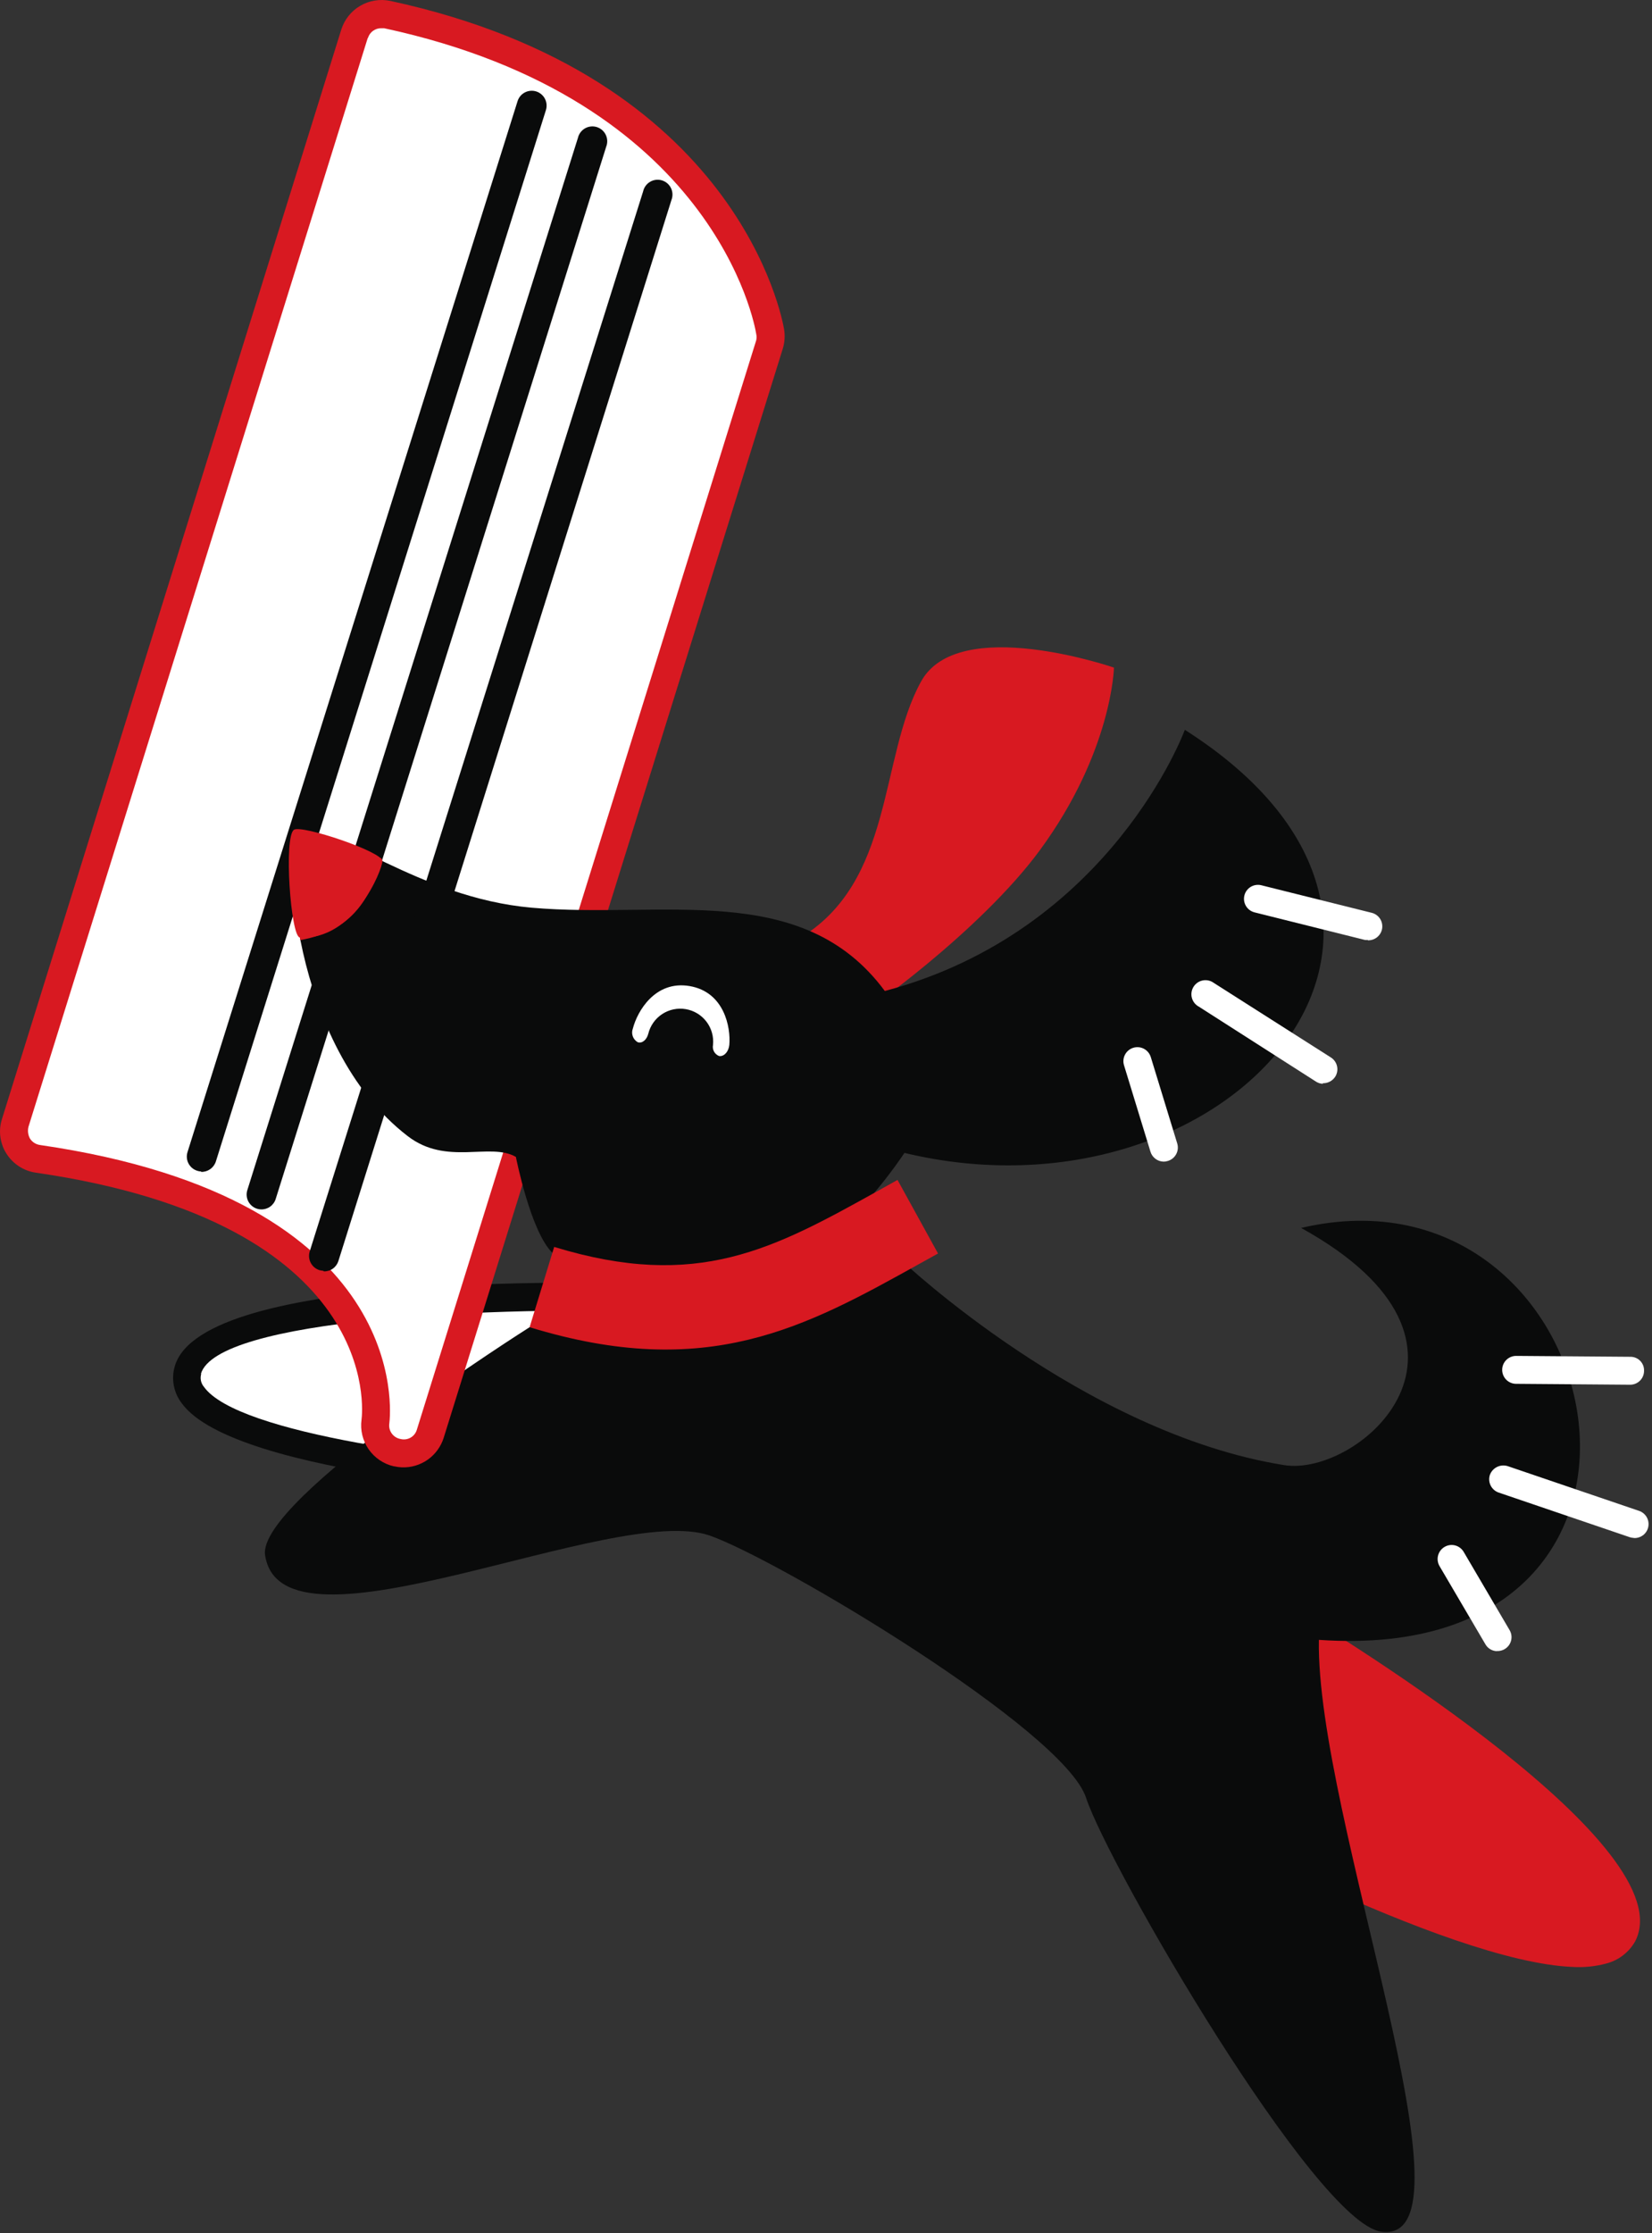 <?xml version="1.0" encoding="UTF-8"?> <svg xmlns="http://www.w3.org/2000/svg" width="148" height="200" viewBox="0 0 148 200" fill="none"><rect x="0" y="0" width="148" height="200" fill="#333333" stroke="none"/> <path d="M99.828 59.799C99.828 59.799 85.828 54.949 82.508 61.049C78.748 67.879 80.138 79.049 71.508 84.099C66.758 86.909 66.988 83.419 66.988 83.419C66.988 83.419 75.458 91.679 76.408 91.259C77.358 90.839 87.848 83.369 93.168 76.129C99.628 67.329 99.798 59.799 99.798 59.799" fill="#D81921"></path> <path d="M62.548 116.319C62.548 116.319 19.198 114.509 16.838 122.699C14.478 130.889 53.748 132.859 53.748 132.859C53.748 132.859 63.888 116.699 62.558 116.319" fill="white"></path> <path d="M53.678 134.099C50.347 133.929 20.998 132.269 16.268 125.649C15.915 125.187 15.677 124.648 15.571 124.077C15.465 123.505 15.494 122.917 15.658 122.359C18.108 113.829 53.907 114.739 62.178 115.069H62.597L63.597 115.379L63.818 115.959C64.048 116.539 64.578 117.959 54.818 133.499L54.438 134.119L53.678 134.099ZM18.028 123.039C17.968 123.239 17.96 123.451 18.003 123.656C18.047 123.86 18.141 124.05 18.278 124.209C21.278 128.409 40.448 130.899 53.078 131.589C55.992 127.041 58.663 122.341 61.078 117.509C43.558 116.889 19.408 118.169 17.998 123.039" fill="#0A0B0B"></path> <path d="M102.108 159.369C102.108 159.369 141.358 181.059 145.378 173.269C149.398 165.479 114.198 144.449 114.198 144.449C114.198 144.449 100.878 158.739 102.108 159.369Z" fill="#D81921"></path> <path d="M101.497 160.469L100.898 160.089L100.797 159.479C100.687 158.849 100.428 157.379 113.278 143.589L113.967 142.849L114.838 143.369C120.838 146.979 150.837 165.429 146.497 173.849C146.22 174.341 145.846 174.773 145.397 175.116C144.949 175.46 144.435 175.709 143.887 175.849C142.91 176.109 141.897 176.21 140.887 176.149C129.507 175.699 104.607 162.149 101.537 160.429L101.497 160.469ZM103.627 158.719C113.207 163.929 136.577 175.459 143.197 173.449C143.428 173.403 143.646 173.309 143.837 173.173C144.029 173.037 144.189 172.862 144.307 172.659C146.657 168.099 128.547 154.529 114.467 146.009C109.777 151.069 104.957 156.639 103.627 158.719Z" fill="#D81921"></path> <path d="M47.447 118.859C47.447 118.859 23.017 134.299 23.747 139.269C25.247 149.269 54.977 134.509 63.587 137.519C69.767 139.689 95.317 154.939 97.297 160.999C99.278 167.059 117.847 199.069 123.747 199.859C132.957 201.149 117.867 162.529 118.157 146.859C154.157 149.339 144.577 103.399 116.567 109.969C135.407 120.379 121.757 132.299 115.037 131.209C97.108 128.339 80.748 112.859 80.748 112.859L47.447 118.859Z" fill="#0A0B0B"></path> <path d="M1.358 100.549L31.748 3.009C31.931 2.41 32.334 1.903 32.875 1.588C33.416 1.273 34.056 1.173 34.668 1.309C65.068 7.869 68.838 28.819 68.978 29.709C69.041 30.093 69.014 30.487 68.898 30.859L38.508 128.399C38.318 128.999 37.911 129.506 37.365 129.82C36.819 130.134 36.176 130.231 35.562 130.093C34.948 129.954 34.408 129.59 34.05 129.073C33.692 128.556 33.541 127.922 33.628 127.299C33.728 126.549 35.628 108.469 3.388 103.779C3.029 103.725 2.686 103.595 2.382 103.396C2.078 103.198 1.821 102.936 1.628 102.629C1.521 102.459 1.434 102.278 1.368 102.089C1.208 101.588 1.208 101.05 1.368 100.549" fill="white"></path> <path d="M35.288 131.319C34.37 131.11 33.563 130.565 33.026 129.792C32.489 129.018 32.262 128.072 32.388 127.139C32.488 126.419 34.278 109.529 3.208 105.019C2.669 104.942 2.154 104.748 1.698 104.45C1.242 104.153 0.856 103.76 0.568 103.299C0.405 103.047 0.277 102.775 0.188 102.489C-0.063 101.739 -0.063 100.929 0.188 100.179L30.578 2.639C30.862 1.746 31.467 0.991 32.276 0.518C33.085 0.045 34.04 -0.111 34.958 0.079C66.198 6.829 70.098 28.589 70.248 29.509C70.339 30.084 70.298 30.672 70.128 31.229L39.748 128.769C39.498 129.559 38.996 130.246 38.319 130.723C37.641 131.2 36.826 131.441 35.998 131.409C35.772 131.399 35.548 131.368 35.328 131.319H35.288ZM32.948 3.389L2.548 100.919C2.462 101.274 2.512 101.648 2.688 101.969C2.785 102.121 2.914 102.251 3.066 102.349C3.218 102.447 3.389 102.512 3.568 102.539C37.048 107.399 34.988 126.639 34.878 127.479C34.831 127.795 34.909 128.117 35.096 128.376C35.283 128.636 35.563 128.813 35.878 128.869C36.184 128.949 36.509 128.906 36.784 128.749C37.059 128.592 37.261 128.333 37.347 128.029L67.748 30.479C67.793 30.291 67.793 30.096 67.748 29.909C67.618 29.059 63.998 8.909 34.417 2.529H34.198C33.921 2.516 33.648 2.597 33.423 2.758C33.198 2.92 33.034 3.153 32.958 3.419" fill="#D81921"></path> <path d="M79.268 88.749C71.878 78.749 59.328 82.319 47.628 81.289C37.418 80.389 30.058 73.719 26.838 74.639C25.298 75.079 25.988 93.639 36.518 101.739C40.008 104.439 43.908 102.269 46.218 103.609C46.218 103.609 47.538 110.339 49.508 112.219C55.508 117.989 66.228 113.149 72.758 111.339C76.368 110.339 81.028 103.249 81.028 103.249C109.898 110.189 134.228 83.249 106.148 65.359C106.148 65.359 99.558 83.359 79.268 88.749" fill="#0A0B0B"></path> <path d="M64.438 94.579C64.24 94.507 64.075 94.366 63.972 94.183C63.87 93.999 63.836 93.785 63.878 93.579C63.953 92.836 63.743 92.092 63.292 91.498C62.84 90.903 62.18 90.502 61.444 90.375C60.708 90.248 59.951 90.405 59.327 90.814C58.702 91.223 58.256 91.854 58.078 92.579C57.938 93.129 57.518 93.469 57.138 93.339C56.929 93.221 56.77 93.031 56.689 92.806C56.608 92.58 56.611 92.333 56.698 92.109C57.098 90.559 58.698 87.779 61.788 88.309C64.878 88.839 65.478 91.989 65.338 93.579C65.278 94.149 64.918 94.579 64.518 94.579H64.438" fill="white"></path> <path d="M135.838 123.929L146.028 124.009C146.192 124.011 146.355 123.981 146.508 123.92C146.661 123.859 146.8 123.768 146.917 123.653C147.035 123.537 147.128 123.4 147.191 123.248C147.255 123.096 147.287 122.933 147.287 122.769C147.294 122.603 147.267 122.438 147.208 122.283C147.148 122.129 147.057 121.988 146.941 121.87C146.825 121.752 146.685 121.659 146.532 121.596C146.378 121.534 146.213 121.505 146.047 121.509L135.857 121.429C135.526 121.421 135.205 121.545 134.965 121.774C134.725 122.003 134.585 122.317 134.578 122.649C134.57 122.98 134.694 123.301 134.922 123.541C135.151 123.782 135.466 123.921 135.797 123.929" fill="white"></path> <path d="M146.368 137.739C146.672 137.757 146.973 137.663 147.213 137.475C147.453 137.287 147.616 137.018 147.671 136.718C147.726 136.418 147.67 136.108 147.513 135.847C147.356 135.586 147.108 135.391 146.818 135.299L135.068 131.299C134.753 131.202 134.413 131.228 134.118 131.373C133.822 131.518 133.593 131.771 133.478 132.079C133.373 132.395 133.397 132.739 133.545 133.037C133.693 133.335 133.953 133.562 134.268 133.669L146.018 137.669C146.131 137.704 146.249 137.725 146.368 137.729" fill="white"></path> <path d="M134.108 147.859C134.349 147.872 134.59 147.813 134.798 147.689C134.94 147.606 135.064 147.496 135.163 147.365C135.262 147.234 135.334 147.085 135.375 146.926C135.416 146.767 135.425 146.601 135.402 146.438C135.378 146.276 135.322 146.12 135.238 145.979L131.128 138.979C131.044 138.836 130.933 138.712 130.801 138.613C130.669 138.513 130.519 138.441 130.359 138.4C130.199 138.359 130.033 138.351 129.87 138.374C129.706 138.398 129.549 138.454 129.408 138.539C129.122 138.709 128.916 138.986 128.833 139.308C128.751 139.63 128.799 139.972 128.968 140.259L133.078 147.259C133.18 147.436 133.325 147.585 133.5 147.692C133.674 147.798 133.873 147.859 134.078 147.869" fill="white"></path> <path d="M122.537 84.209C122.846 84.221 123.148 84.119 123.386 83.922C123.624 83.725 123.78 83.447 123.825 83.141C123.869 82.835 123.799 82.524 123.628 82.267C123.457 82.01 123.197 81.826 122.898 81.749L112.998 79.279C112.838 79.24 112.672 79.232 112.51 79.257C112.347 79.281 112.191 79.338 112.05 79.423C111.91 79.508 111.787 79.62 111.69 79.752C111.592 79.884 111.522 80.034 111.483 80.194C111.443 80.353 111.436 80.519 111.46 80.682C111.485 80.844 111.541 81 111.626 81.141C111.711 81.282 111.823 81.404 111.955 81.502C112.088 81.599 112.238 81.669 112.398 81.709L122.287 84.179C122.371 84.189 122.454 84.189 122.537 84.179" fill="white"></path> <path d="M118.508 97.009C118.727 97.015 118.944 96.966 119.138 96.864C119.333 96.762 119.498 96.613 119.618 96.429C119.706 96.29 119.766 96.135 119.795 95.972C119.823 95.81 119.819 95.644 119.782 95.483C119.746 95.322 119.679 95.17 119.583 95.035C119.488 94.901 119.367 94.787 119.228 94.699L108.748 88.029C108.609 87.926 108.45 87.852 108.281 87.813C108.113 87.773 107.938 87.769 107.767 87.801C107.597 87.832 107.435 87.898 107.291 87.995C107.148 88.092 107.026 88.217 106.933 88.363C106.84 88.509 106.778 88.673 106.751 88.844C106.724 89.015 106.732 89.19 106.776 89.357C106.82 89.525 106.897 89.682 107.004 89.818C107.111 89.954 107.245 90.067 107.398 90.149L117.888 96.859C118.072 96.981 118.286 97.051 118.508 97.059" fill="white"></path> <path d="M104.218 104.029C104.357 104.033 104.495 104.012 104.628 103.969C104.785 103.922 104.932 103.844 105.06 103.74C105.188 103.636 105.294 103.508 105.372 103.363C105.45 103.218 105.498 103.059 105.515 102.896C105.531 102.732 105.515 102.566 105.468 102.409L103.098 94.669C103.001 94.351 102.781 94.084 102.488 93.927C102.195 93.771 101.851 93.737 101.533 93.834C101.214 93.931 100.948 94.15 100.791 94.443C100.634 94.737 100.601 95.081 100.698 95.399L103.068 103.139C103.142 103.389 103.294 103.609 103.5 103.768C103.706 103.928 103.957 104.019 104.218 104.029" fill="white"></path> <path d="M28.997 113.859C29.289 113.87 29.576 113.785 29.815 113.617C30.053 113.449 30.23 113.207 30.317 112.929L60.148 17.929C60.217 17.758 60.25 17.575 60.246 17.391C60.241 17.207 60.198 17.026 60.119 16.859C60.041 16.693 59.928 16.544 59.79 16.424C59.651 16.303 59.488 16.212 59.312 16.157C59.137 16.102 58.951 16.084 58.768 16.105C58.585 16.125 58.409 16.183 58.249 16.276C58.09 16.368 57.952 16.492 57.843 16.641C57.734 16.79 57.657 16.959 57.617 17.139L27.747 112.069C27.641 112.407 27.672 112.774 27.835 113.089C27.998 113.403 28.28 113.641 28.617 113.749C28.732 113.778 28.849 113.799 28.968 113.809" fill="#0A0B0B"></path> <path d="M23.378 108.309C23.669 108.32 23.956 108.235 24.195 108.067C24.433 107.899 24.61 107.657 24.698 107.379L54.308 13.139C54.375 12.969 54.406 12.787 54.4 12.605C54.394 12.423 54.35 12.243 54.272 12.079C54.193 11.914 54.082 11.767 53.944 11.647C53.806 11.527 53.646 11.437 53.472 11.382C53.298 11.327 53.114 11.308 52.933 11.327C52.751 11.346 52.575 11.402 52.416 11.492C52.258 11.582 52.119 11.703 52.009 11.849C51.899 11.995 51.82 12.161 51.778 12.339L22.158 106.579C22.105 106.746 22.085 106.921 22.101 107.095C22.116 107.27 22.165 107.439 22.246 107.594C22.327 107.749 22.438 107.887 22.572 107.999C22.706 108.112 22.861 108.197 23.028 108.249C23.14 108.287 23.259 108.308 23.378 108.309" fill="#0A0B0B"></path> <path d="M18.018 104.949C18.309 104.959 18.595 104.873 18.833 104.705C19.072 104.537 19.249 104.296 19.338 104.019L48.908 9.859C48.96 9.692 48.979 9.517 48.964 9.343C48.949 9.168 48.899 8.999 48.819 8.844C48.738 8.689 48.627 8.551 48.493 8.439C48.359 8.326 48.204 8.241 48.038 8.189C47.871 8.136 47.695 8.117 47.521 8.133C47.347 8.148 47.178 8.197 47.022 8.278C46.867 8.359 46.73 8.469 46.617 8.603C46.505 8.737 46.42 8.892 46.368 9.059L16.798 103.179C16.745 103.346 16.726 103.521 16.741 103.696C16.756 103.87 16.805 104.039 16.886 104.194C16.967 104.35 17.078 104.487 17.212 104.6C17.346 104.712 17.501 104.797 17.668 104.849C17.78 104.888 17.898 104.909 18.018 104.909" fill="#0A0B0B"></path> <path d="M26.907 84.189C32.208 83.249 33.358 79.569 34.198 76.889L31.808 76.139C30.878 79.139 29.997 81.139 26.468 81.719L26.907 84.189Z" fill="#D81921"></path> <path d="M47.447 118.859L49.648 111.669C62.517 115.609 69.308 111.839 78.707 106.619L80.407 105.669L84.037 112.259L82.358 113.189C72.177 118.849 63.358 123.739 47.447 118.859" fill="#D81921"></path> <path d="M26.867 83.959C31.707 84.239 34.227 77.959 34.258 77.119C34.288 76.279 27.038 73.849 26.337 74.309C25.407 74.919 26.038 83.909 26.867 83.959Z" fill="#D81921"></path> </svg> 